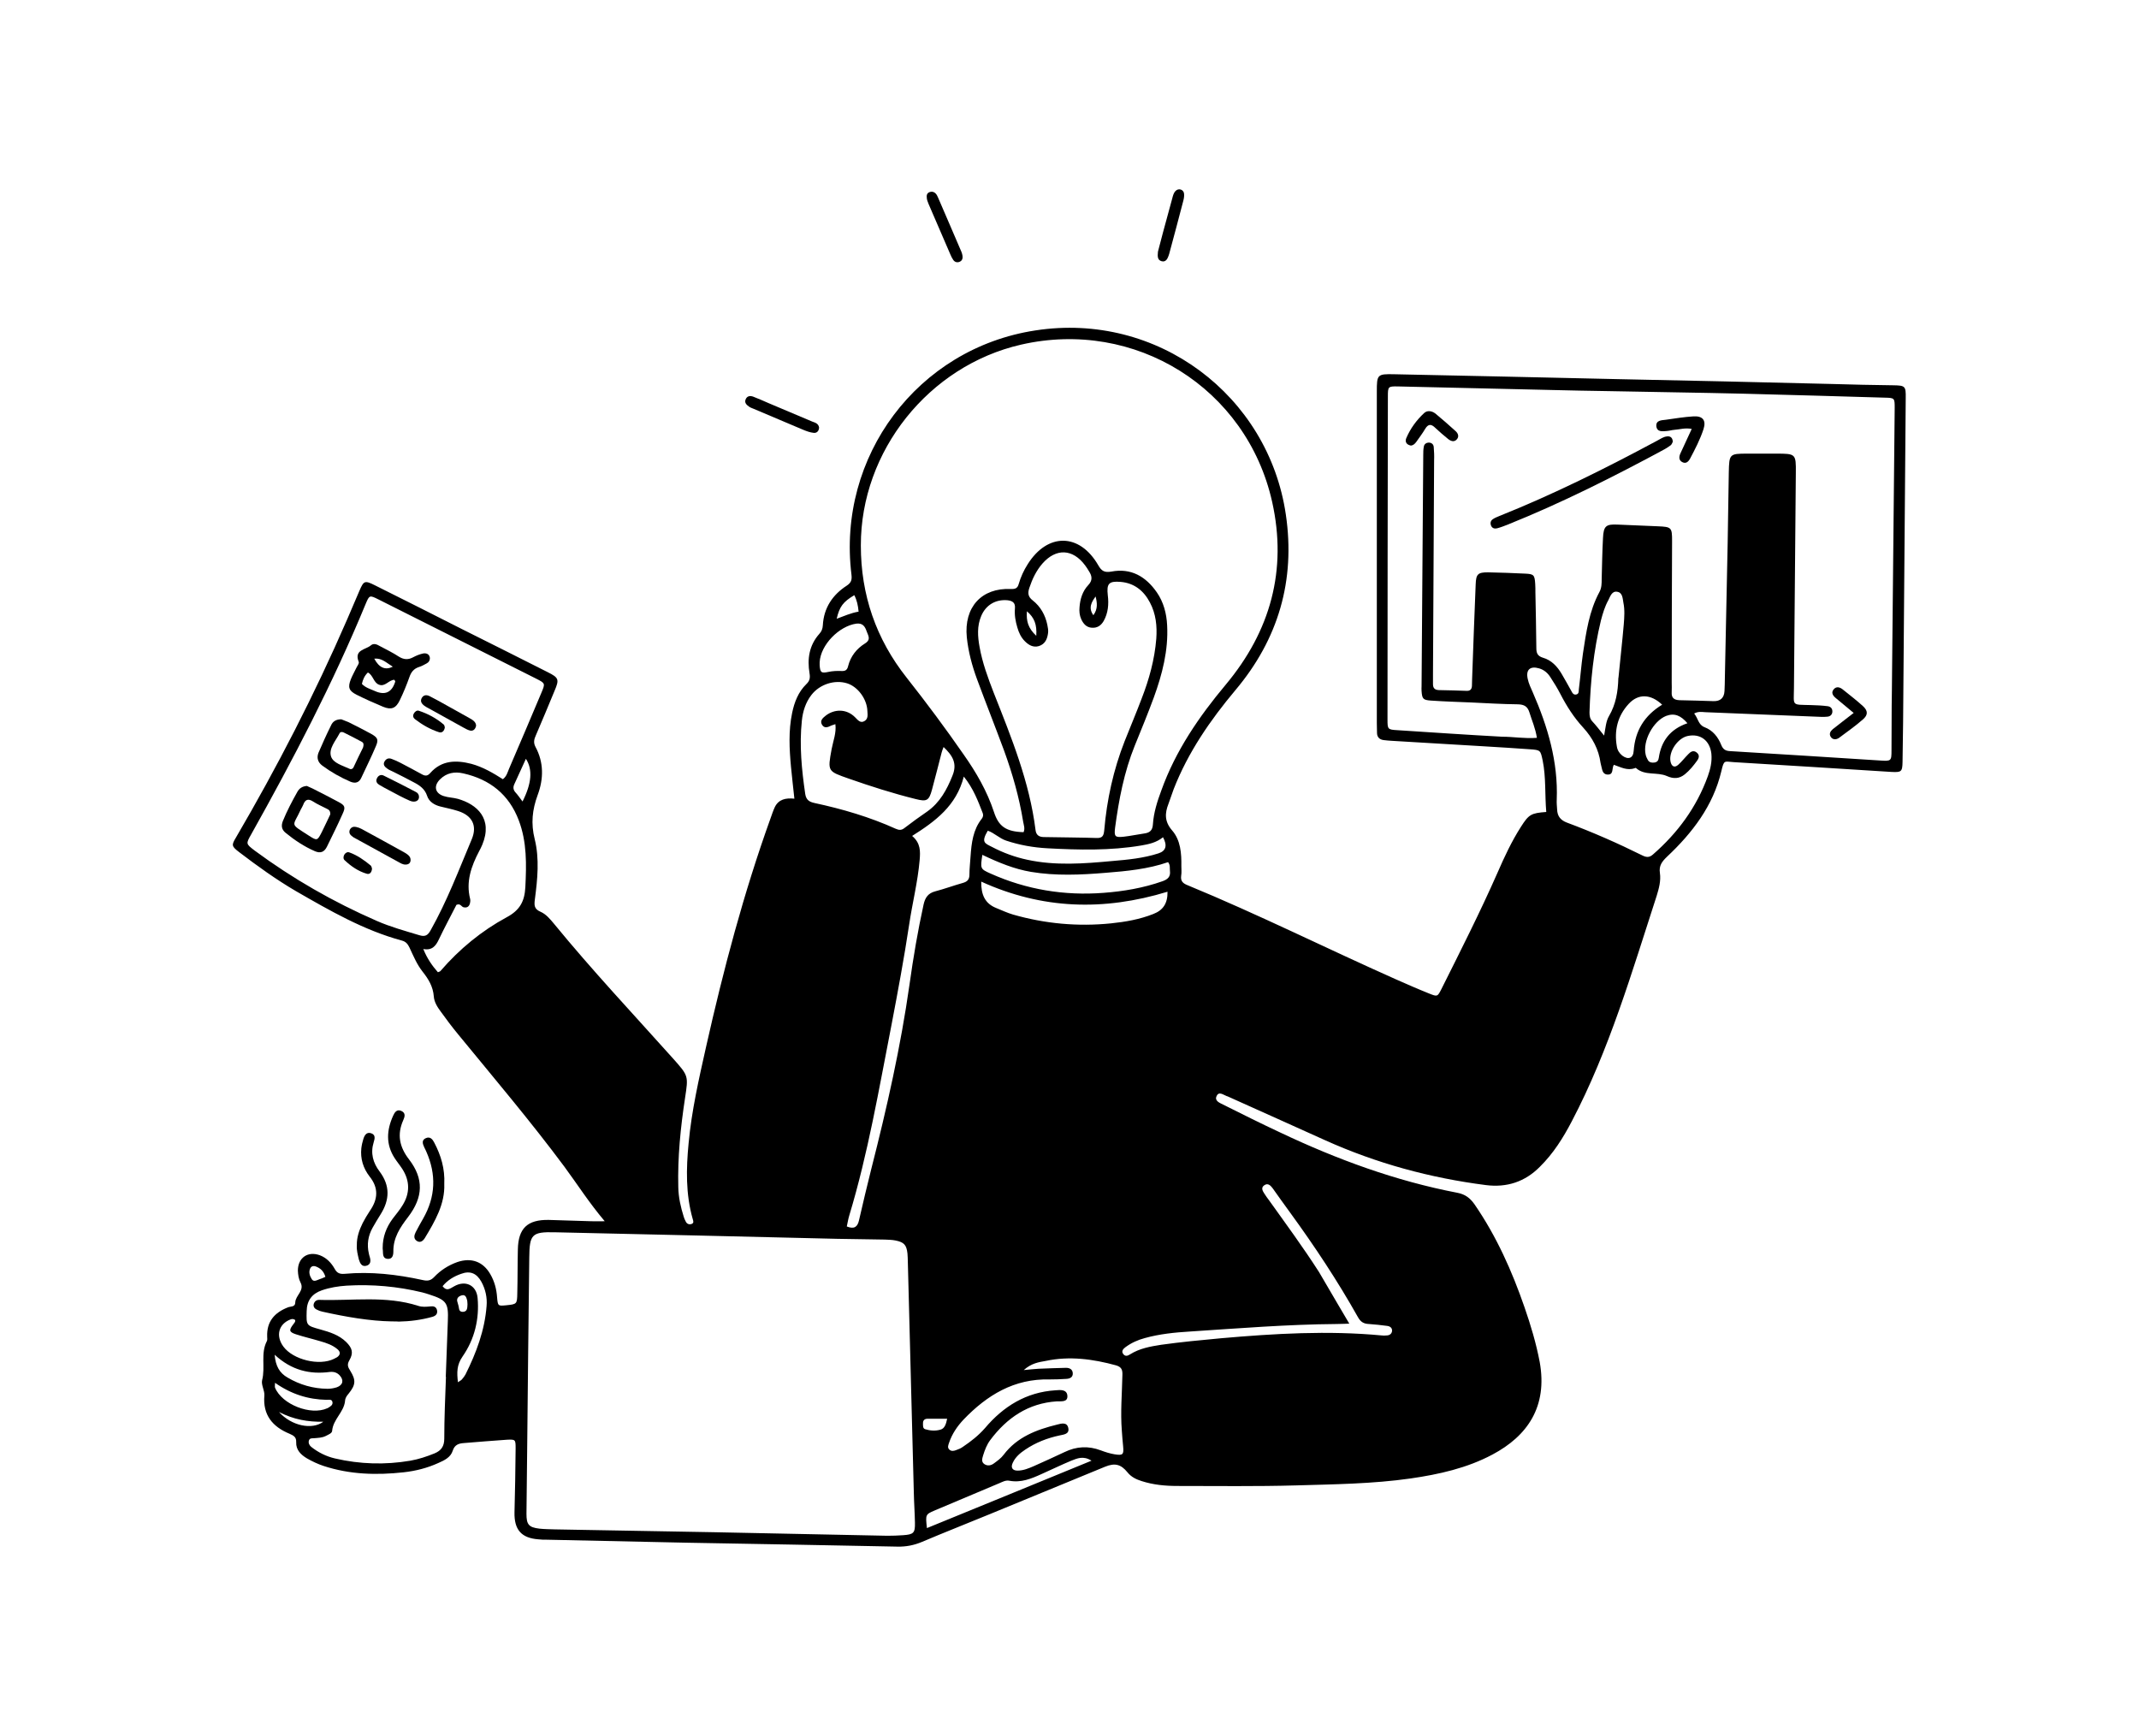 <?xml version="1.0" encoding="utf-8"?>
<!-- Generator: Adobe Illustrator 27.0.0, SVG Export Plug-In . SVG Version: 6.00 Build 0)  -->
<svg version="1.1" id="Layer_1" xmlns="http://www.w3.org/2000/svg" xmlns:xlink="http://www.w3.org/1999/xlink" x="0px" y="0px"
	 viewBox="0 0 1142.5 927.4" style="enable-background:new 0 0 1142.5 927.4;" xml:space="preserve">
<path d="M825.9,433.7c-0.8-9.4-0.1-18.5-1.9-27.4c-1.2-5.6-1.1-5.7-7-6.1c-7.7-0.6-15.5-1-23.2-1.5c-16.8-1-33.5-2-50.3-3
	c-1.5-0.1-3-0.2-4.5-0.4c-2.2-0.3-3.5-1.6-3.5-3.9c0-1.7-0.1-3.4-0.1-5.2c0-59,0-118,0-177c0-9.2,0.2-9.5,9.4-9.3
	c39.6,0.8,79.2,1.7,118.8,2.6c38.3,0.8,76.6,1.6,114.9,2.6c11,0.3,21.9,0.6,32.9,0.7c6.2,0.1,6.6,0.5,6.5,6.7
	c-0.5,57.7-0.9,115.4-1.4,173.1c-0.1,7.1-0.2,14.2-0.3,21.3c-0.1,5.4-0.6,5.7-6.2,5.4c-27.9-1.8-55.9-3.5-83.8-5.2
	c-5.3-0.3-5.3-1.5-6.8,4.9c-4.4,18.5-15.5,32.9-29,45.6c-2.7,2.6-4.4,4.8-3.8,8.7c0.6,4.1-0.5,8.2-1.7,12.1
	c-13.3,40.9-25.3,82.3-45.4,120.6c-4.6,8.8-9.8,17.1-17,24.2c-8,8.1-17.7,11.2-28.8,9.8c-29.8-3.8-58.5-11.6-86-24
	c-17.2-7.8-34.5-15.5-51.8-23.3c-0.2-0.1-0.4-0.2-0.6-0.2c-1.9-0.7-4.3-2.8-5.5,0c-1.2,2.5,1.7,3.6,3.5,4.5
	c10.2,5.1,20.4,10.2,30.7,15c30.2,14.3,61.5,25.8,94.4,32.1c4.2,0.8,6.8,2.8,9.2,6.2c11.7,17,20,35.6,26.7,55
	c3.3,9.5,6.2,19.2,8.1,29.2c4.3,23.9-6.6,39.5-25.2,49.4c-13.7,7.3-28.6,10.6-43.8,12.8c-20.3,2.9-40.8,3.1-61.2,3.7
	c-21.1,0.6-42.2,0.3-63.3,0.3c-6.5,0-12.9-0.6-19.1-2.6c-2.9-0.9-5.6-2.2-7.6-4.7c-3.5-4.3-6.7-5.1-11.9-3
	c-20.5,8.4-41,16.9-61.5,25.3c-12.1,5-24.4,9.8-36.4,14.9c-4.3,1.8-8.5,2.6-13.1,2.5c-37.7-0.8-75.4-1.4-113-2.1
	c-24.8-0.5-49.5-1.1-74.3-1.6c-1.5,0-3,0-4.5-0.2c-9.1-0.7-12.9-5.2-12.7-14.4c0.3-11.4,0.5-22.8,0.6-34.2c0-4.7-0.1-4.8-4.6-4.6
	c-7.7,0.5-15.5,1.2-23.2,1.8c-2.6,0.2-4.8,0.9-5.8,4.1c-1.1,3.5-4.4,5.1-7.6,6.5c-5.9,2.7-12.2,4.3-18.6,5
	c-14.5,1.6-28.8,1.2-42.8-3.4c-3-1-6-2.4-8.8-4c-3.2-1.9-6-4.5-5.8-8.7c0.1-2.8-1.4-3.5-3.6-4.5c-9-3.7-14.3-10-13.4-20.4
	c0.2-2.7-1.8-5.7-1.2-8.2c1.8-6.9-0.9-14.2,2.5-20.8c0.4-0.7,0.2-1.7,0.2-2.5c-0.3-8,3.9-12.8,11.1-15.6c1.5-0.6,3.9-0.1,3.9-2.6
	c0.1-3.8,5.1-6.3,2.8-10.7c-1-1.9-1.3-4.1-1.4-6.3c0-6.9,5.3-10.6,11.8-8.2c3.6,1.4,6.1,4.1,7.9,7.3c1.2,2.2,2.7,2.8,5.2,2.6
	c14.1-1.3,27.9,0.3,41.7,3.3c2.6,0.6,4.3,0.4,6.2-1.6c3.4-3.6,7.6-6.3,12.4-8c7.4-2.5,13.7-0.3,17.6,6.5c2.2,3.8,3.3,7.9,3.6,12.3
	c0.4,4.7,0.5,4.7,4.8,4.3c5.8-0.6,5.9-0.6,6-6.6c0.2-7.8,0.1-15.5,0.3-23.2c0.2-11.3,5.1-16,16.5-15.8c7.5,0.2,15.1,0.5,22.6,0.7
	c2.1,0.1,4.2,0,7.3,0c-8.3-9.8-14.6-19.7-21.6-29.2c-18-24.2-37.5-47.2-56.6-70.5c-3.3-4-6.4-8.1-9.4-12.3c-1.8-2.4-3.5-5.1-3.7-8.1
	c-0.4-5.2-2.8-9.2-5.9-13.1c-3.1-3.9-5-8.5-7.1-13c-0.9-1.8-1.8-3.1-4-3.7c-20.4-5.5-38.5-16-56.6-26.4
	c-10.6-6.2-20.6-13.4-30.3-20.8c-4.2-3.2-4.2-3.8-1.8-7.8C148,409.8,168,371,185.4,330.9c2.2-5.1,4.4-10.3,6.6-15.4
	c2.3-5.3,2.8-5.6,8.2-2.9c15.6,7.8,31.2,15.6,46.7,23.5c15.2,7.6,30.4,15.2,45.6,22.9c6,3,6.3,3.9,3.7,10c-3.3,8-6.6,15.9-10,23.8
	c-0.9,2-1.4,3.8-0.2,6.1c4.5,8.3,4.4,17.1,1.2,25.7c-2.9,7.9-3.7,15.2-1.6,23.6c2.6,10.5,1.5,21.4,0.1,32.1c-0.4,3.1-0.5,5.2,3,6.7
	c3,1.3,5.1,3.9,7.2,6.4c20.3,24.8,42.3,48.2,63.7,72.1c8.2,9.2,8.1,9.2,6.3,21c-2.4,15.8-4,31.6-3.6,47.6c0.1,5.5,1.3,10.7,2.9,15.8
	c0.2,0.8,0.6,1.6,1,2.4c0.6,1.4,1.8,1.9,3.1,1.5c1.5-0.5,1-1.7,0.7-2.7c-3.8-13.3-3.5-26.9-2.2-40.4c1.6-17.4,5.5-34.4,9.3-51.4
	c9.3-41.4,20.1-82.3,34.5-122.3c0.7-2,1.4-4.1,2.3-6c2-4,5.7-4.9,10.4-4.4c-0.6-5.9-1.3-11.4-1.8-16.9c-0.9-9.7-1.4-19.3,0.6-28.9
	c1.2-5.8,3.3-11.2,7.6-15.4c1.8-1.7,2.1-3.3,1.7-5.7c-1.3-7.8-0.2-15,5.2-21.1c1.2-1.3,1.8-2.7,1.9-4.6c0.5-9.3,5.2-16.3,12.8-21.2
	c2.4-1.6,2.8-3.1,2.5-5.8c-7.8-63.2,35.3-120.9,98.2-130.5c65.3-10.1,124.5,34.8,133.8,98.3c5.2,35.2-4,66.6-26.9,93.8
	c-13.5,16.1-25.3,33.2-33,52.9c-1,2.6-1.8,5.3-2.8,7.9c-2,5.1-2.1,9.5,2,14.2c4.5,5.2,5,12.2,4.9,19c0,1.7,0.2,3.5-0.1,5.2
	c-0.4,2.9,1,4.1,3.6,5.1c37.6,15.5,74,33.7,111.1,50.2c5.9,2.6,11.8,5.2,17.8,7.6c4.3,1.7,4.4,1.7,6.4-2.2
	c10.3-20.6,20.7-41.1,30-62.2c3.7-8.5,7.6-16.9,12.6-24.7C816.6,435,817.8,434.3,825.9,433.7L825.9,433.7z M820.9,394.1
	c-0.8-5.2-2.7-9.3-4-13.6c-1-3.2-2.8-4.2-6.1-4.3c-8.4-0.1-16.8-0.6-25.2-1c-7.1-0.3-14.2-0.5-21.3-1c-4.2-0.3-4.7-0.9-5-5.1
	c-0.1-0.9,0-1.7,0-2.6c0.3-41.1,0.6-82.3,0.9-123.4c0-1.5,0-3,0.3-4.5c0.2-1.4,1.3-2.2,2.8-2.2c1.5,0.1,2.4,1,2.5,2.4
	c0.2,2.4,0.3,4.7,0.2,7.1c-0.2,38.1-0.4,76.2-0.6,114.3c0,1.7,0,3.5,0,5.2c0,2.1,0.9,3.1,3.1,3.2c5,0.1,9.9,0.2,14.8,0.4
	c1.8,0.1,2.8-0.7,2.9-2.6c0-1.3,0.1-2.6,0.1-3.9c0.6-16.8,1.2-33.6,1.9-50.4c0.2-5.5,1.2-6.4,6.6-6.4c6.7,0.1,13.3,0.4,20,0.7
	c4.5,0.2,4.9,0.8,5.2,5.5c0.1,1.5,0.1,3,0.1,4.5c0.2,9.9,0.4,19.8,0.5,29.7c0,2.7,0.6,4.3,3.5,5.2c4.6,1.3,7.7,4.7,10,8.6
	c1.8,3,3.4,6,5.1,9c0.6,1.1,1.2,2.5,2.9,2c1.3-0.4,1.1-1.7,1.2-2.7c0.8-6.4,1.3-12.9,2.2-19.2c1.7-11.3,3.3-22.6,8.8-32.8
	c1.2-2.2,1.2-4.6,1.2-6.9c0.2-7.3,0.3-14.6,0.7-21.9c0.3-6.5,1.6-7.5,7.9-7.2c7.1,0.3,14.2,0.6,21.3,0.9c7.4,0.3,7.7,0.6,7.7,7.8
	c-0.1,25.2-0.2,50.4-0.2,75.6c0,1.7,0.1,3.5,0,5.2c-0.2,3,1.2,4.2,4.2,4.3c6,0.1,12,0.3,18.1,0.5c3.7,0.1,5.7-1.7,5.9-5.4
	c0.1-2.4,0.2-4.7,0.2-7.1c0.5-24.1,1-48.2,1.5-72.3c0.2-12.5,0.4-25,0.6-37.5c0.2-9.7,0.4-9.9,9.8-9.9c5.2,0,10.3,0,15.5,0
	c10.5,0,10.6,0.1,10.5,10.3c-0.3,38.3-0.7,76.7-1,115c-0.1,9.7-1.4,8.7,9,9c3,0.1,6,0.2,9,0.6c1.6,0.2,2.7,1.3,2.5,3.2
	c-0.2,1.5-1.3,2.3-2.7,2.4c-1.9,0.2-3.9,0.1-5.8,0c-19.8-0.8-39.6-1.6-59.4-2.4c-1.8-0.1-3.7-0.5-5.9,0.7c2.1,2.6,2.2,6,5.5,7.3
	c4.5,1.7,7.3,5.3,9,9.6c1,2.4,2.4,3.1,4.8,3.2c26.7,1.6,53.3,3.3,79.9,5c6.1,0.4,6.2,0.3,6.2-5.6c0.1-10.5,0-21.1,0.2-31.6
	c0.5-50.4,1-100.8,1.5-151.1c0-5.2,0-5.4-5.2-5.5c-25-0.7-49.9-1.5-74.9-2.1c-24.3-0.6-48.7-0.9-73-1.4c-10.1-0.2-20.2-0.3-30.3-0.6
	c-27.3-0.6-54.7-1.3-82-1.9c-5.2-0.1-5.3,0.1-5.3,5.4c-0.1,57.5-0.2,115-0.2,172.5c0,5.2,0.1,5.4,5.2,5.7
	c18.7,1.2,37.4,2.5,56.1,3.5C808.4,393.5,814.3,394.6,820.9,394.1L820.9,394.1z M381.1,818.4c34.3,0.7,63.6,1.3,92.9,1.9
	c2.8,0,5.6-0.1,8.4-0.3c5.6-0.4,6.4-1.2,6.3-6.6c-0.1-5.4-0.5-10.8-0.6-16.1c-1.1-41.1-2.1-82.2-3.2-123.3c0-1.5-0.1-3-0.2-4.5
	c-0.5-4.5-1.8-6-6.3-6.9c-1.9-0.4-3.8-0.4-5.8-0.5c-8.4-0.2-16.8-0.2-25.2-0.4c-50.3-1.2-100.7-2.4-151-3.5
	c-12.3-0.3-13.6,1.1-13.7,13.5c-0.4,33.3-0.8,66.7-1.1,100.1c-0.1,12.3-0.3,24.5-0.4,36.8c0,5.7,1.2,7.2,6.9,7.9
	c2.8,0.3,5.6,0.3,8.4,0.4C326.3,817.4,356.2,818,381.1,818.4L381.1,818.4z M546.7,444.5c0.9-1.9,0.1-3.8-0.2-5.6
	c-2.1-13-5.7-25.6-10.2-38c-4.7-12.7-9.7-25.3-14.4-38c-2.7-7.3-4.7-14.8-5.5-22.5c-1.6-16.1,7.9-26.5,23.5-25.8
	c2.4,0.1,3.6-0.4,4.2-2.6c1.1-3.8,2.7-7.3,4.8-10.6c10.6-16.9,27.7-16.8,37.7,0.5c1.8,3.2,3.4,4,7,3.4c10.5-2,18.4,2.6,24.3,11.1
	c3.6,5.2,5.2,11.3,5.5,17.6c0.7,13.4-2.6,26.1-7.1,38.5c-3.2,8.7-6.7,17.2-10.2,25.8c-5.7,14.1-8.5,28.9-10.5,43.8
	c-0.6,4.8,0,5.3,4.7,4.8c3.6-0.4,7.2-1.2,10.8-1.7c3-0.4,4.5-1.6,4.7-4.9c0.4-6.2,2.3-12.2,4.5-18.1c7.6-21.2,20.1-39.4,34.4-56.5
	c23.9-28.6,32.9-61.2,24.8-97.6c-13.6-60.9-73.3-98-134.2-84c-49.2,11.3-85.6,56.8-85.5,107.3c0,26.3,8.1,49.9,24.5,70.6
	c10.5,13.3,20.7,27,30.4,41c6.7,9.5,12.5,19.5,16.2,30.7C533.4,441.5,537.4,444.2,546.7,444.5L546.7,444.5z M268.6,416.2
	c2-1.5,2.5-3.7,3.3-5.6c5.8-13.4,11.5-26.9,17.2-40.4c2.2-5.2,2.2-5.2-2.7-7.7c-28.1-14.1-56.1-28.2-84.2-42.3
	c-4.8-2.4-4.9-2.4-6.9,2.4c-17.5,42.4-38.7,83-61.1,123c-2.9,5.1-2.9,5.1,1.8,8.7c20.3,15,42.1,27.5,65.3,37.6
	c7.3,3.2,15,5.3,22.6,7.6c3.2,1,4.6,0.1,6.1-2.6c8.8-15.6,15.1-32.3,22-48.7c3-7.2,0.2-12.6-7.3-15c-3.1-1-6.2-1.6-9.4-2.4
	c-3.3-0.8-6.2-2.6-7.2-5.8c-1.2-3.6-3.9-5.5-7-7.1c-3.6-1.9-7.2-3.8-10.9-5.6c-1.1-0.6-2.4-1-3.4-1.8c-1.3-0.9-2.4-2.1-1.4-3.8
	c0.9-1.5,2.2-2,3.9-1.3c1.6,0.6,3.2,1.3,4.7,2.1c3.8,2,7.6,4,11.4,6.1c1.8,1,3,0.9,4.4-0.7c6.1-6.9,13.8-7,22-4.9
	C258,409.7,263.4,412.9,268.6,416.2L268.6,416.2z M585.7,447.6c3.2,0.1,3.8-1.2,4.1-4.1c1.4-16.4,4.9-32.3,10.9-47.6
	c3-7.6,6.2-15.1,9.1-22.8c4-10.3,6.9-20.8,7.8-31.9c0.5-6.8-0.2-13.4-3.4-19.4c-3.3-6.3-8.4-10.4-15.7-11c-6.2-0.5-7.5,0.9-6.8,7.1
	c0.6,4.8,0.2,9.5-2.2,13.8c-1.4,2.4-3.4,3.8-6.3,3.6c-3-0.2-4.6-2.2-5.7-4.6c-0.9-2-1.1-4.2-0.9-6.3c0.3-4.4,1.6-8.6,4.6-11.8
	c2.5-2.6,2.1-4.9,0.5-7.4c-0.7-1.1-1.3-2.2-2.1-3.2c-6.6-8.9-15.5-9.3-22.8-1c-3.3,3.8-5.4,8.2-7,13c-0.9,2.7-0.8,4.7,1.8,6.7
	c4.2,3.3,6.7,7.8,7.8,13c0.3,1.5,0.6,3,0.4,4.4c-0.4,3.1-1.5,5.9-4.9,7c-3.1,0.9-5.5-0.6-7.5-2.6c-2-2-3.2-4.5-4-7.3
	c-1-3.3-1.6-6.7-1.3-10.2c0.3-3.1-1.3-4.1-4.1-4.4c-6.2-0.5-11.4,2.5-13.9,8.4c-2.3,5.4-1.9,11-0.9,16.5c1.5,8.5,4.5,16.6,7.6,24.6
	c9.4,23.8,19.1,47.5,22.3,73.2c0.3,2.6,1.7,3.7,4.2,3.8C562.4,447.2,581.4,447.4,585.7,447.6L585.7,447.6z M238.2,735.4
	c0,0-0.1,0-0.1,0c0.4-9.9,0.7-19.8,1.1-29.7c0.4-9.7-0.6-11.3-10-14.3c-1.2-0.4-2.5-0.8-3.7-1.1c-13.2-3.2-26.7-4.4-40.3-3.6
	c-4.5,0.3-9,1-13.3,2.5c-5.2,1.8-8,5.4-8.1,11.1c-0.2,7.7-0.3,7.7,7.3,9.8c5,1.4,9.9,2.9,13.8,6.7c3.3,3.3,4,5.8,1.7,9.8
	c-1.4,2.4-0.7,3.7,0.5,5.6c3.1,5,2.9,7.5-0.9,12.2c-1,1.2-1.8,2.2-1.9,3.9c-0.6,6-6.4,9.8-6.9,16c-0.1,1.3-2.1,2-3.4,2.7
	c-2,1-4.1,1-6.3,1.2c-1,0.1-2.2-0.2-2.7,1.2c-0.4,1.4,0.2,2.5,1.2,3.4c3.8,3,8,5.1,12.7,6.2c13.3,3.1,26.8,3.5,40.3,1.2
	c4.5-0.8,8.7-2.2,12.9-3.9c3.6-1.5,5.2-3.8,5.2-7.9C237.3,757.3,237.8,746.3,238.2,735.4L238.2,735.4z M862,408.5
	c-1.2,1.8,0.1,5.5-3.5,5.2c-2.8-0.2-2.7-3-3.3-4.9c-0.1-0.4-0.2-0.8-0.3-1.3c-1-7.3-4.3-13.4-9.2-18.8c-5-5.4-8.9-11.5-12.3-18.1
	c-1.6-3.1-3.4-6-5.3-8.9c-1.4-2.2-3.3-3.9-6-4.7c-4.8-1.4-7.2,0.7-6.1,5.6c0.5,2.5,1.7,4.9,2.7,7.2c8,18.3,13.6,37.1,12.8,57.4
	c-0.1,1.7,0.1,3.4,0.2,5.1c0.1,3.6,1.8,5.8,5.3,7.1c13.7,5.1,27.1,11,40.2,17.5c2.2,1.1,3.8,1.2,5.7-0.5
	c13.2-11.5,23.3-25.2,29.3-41.8c1.4-3.9,2.3-7.8,1.9-12c-0.8-7.1-5.9-10.9-12.6-9.5c-5.4,1.1-10.4,8.5-9.2,13.8
	c0.6,2.6,2.2,3.3,4.1,1.6c1.9-1.7,3.5-3.8,5.3-5.6c1.2-1.3,2.7-2.4,4.5-1c1.8,1.4,1.3,3,0.2,4.5c-1.9,2.6-3.9,5.1-6.5,7.2
	c-3,2.4-6,2.5-9.6,0.9c-5.2-2.3-11.8,0-16.5-4.3c-0.1-0.1-0.4,0-0.6,0.1C869.1,411.8,865.6,409.7,862,408.5L862,408.5z M546.8,731.8
	c3.5-0.3,5.6-0.6,7.8-0.7c4.9-0.2,9.9-0.4,14.8-0.5c1.9,0,3.5,0.8,3.6,2.9c0.1,2.2-1.6,2.9-3.4,3c-3,0.2-6,0.3-9,0.3
	c-18.9-0.5-33.4,8.4-45.9,21.4c-3.4,3.6-6.2,7.7-7.8,12.5c-0.4,1.2-1,2.5,0.2,3.6c1.1,1,2.5,0.7,3.7,0.2c1.2-0.4,2.4-0.9,3.5-1.7
	c4.3-2.9,8.3-6,11.8-10c9.8-11.6,22-19.2,37.6-20.2c2.5-0.2,6-0.6,6.4,2.7c0.4,3.8-3.2,3.1-5.6,3.2c-15.3,1-26.7,8.8-35.6,20.7
	c-1.8,2.4-2.9,5.3-3.8,8.2c-0.5,1.7-1.1,3.5,0.8,4.7c1.6,1,3.4,0.7,4.9-0.4c1.9-1.4,3.9-2.8,5.3-4.7c7.2-9.5,17.6-13.4,28.6-16.1
	c2.3-0.6,5.2-1.4,5.9,1.8c0.7,3.3-2.3,3.5-4.6,4c-6.6,1.4-12.8,3.8-18.4,7.6c-2.7,1.8-5.2,3.9-6.6,6.9c-1.3,2.6-0.3,4.3,2.5,4.3
	c3.1,0,5.9-1.2,8.7-2.4c5.5-2.5,11-4.9,16.4-7.5c6.4-3.1,12.8-3.4,19.4-0.9c2.4,0.9,4.9,1.7,7.4,2.1c4.4,0.7,4.9,0.1,4.5-4.2
	c-0.3-2.8-0.5-5.6-0.7-8.4c-0.8-9.9,0.1-19.8,0.3-29.7c0.1-2.8-0.4-4.3-3.3-5.2c-12.4-3.4-24.9-5.1-37.6-2.4
	C554.7,727.6,551,728.1,546.8,731.8L546.8,731.8z M233.9,519.3c0.7-0.3,1.2-0.4,1.4-0.7c10.1-11.7,21.9-21.4,35.4-28.7
	c7.1-3.8,9.5-8.6,9.9-16c0.6-12.1,0.9-24.1-3.5-35.7c-5.2-13.8-15.4-21.9-29.6-25.1c-4.7-1.1-9-0.3-12.5,3.2c-3.5,3.5-2.7,7.4,2,8.9
	c2.4,0.8,5.1,0.8,7.6,1.5c10.1,2.9,18.8,10.5,13,24.5c-0.5,1.2-1.1,2.4-1.7,3.5c-4.2,8-7.1,16.2-4.8,25.4c0.2,0.8,0.1,1.7-0.1,2.5
	c-0.5,1.7-1.6,2.4-3.4,2c-1.2-0.3-1.6-2.2-3.8-1.3c-3,5.9-6.4,12.2-9.4,18.5c-1.6,3.4-3.6,6-8.3,5.1
	C228.2,512.1,230.9,515.9,233.9,519.3L233.9,519.3z M487.2,446.5c4.6,3.9,4.4,8.3,4,13c-1,11.6-3.9,22.9-5.6,34.4
	c-2.7,17.9-6,35.6-9.4,53.4c-6.7,34.2-12.5,68.6-22.6,102c-0.6,2-0.9,4-1.3,5.8c4,1.6,5.7,0.2,6.5-3.2c2.1-9.2,4.3-18.4,6.6-27.6
	c8.3-32.5,15.7-65.3,20.4-98.5c2-14.3,4.4-28.5,7.5-42.6c0.8-3.7,2.4-6.1,6.2-7.1c5-1.3,9.8-3.1,14.8-4.5c2.4-0.7,3.5-1.8,3.5-4.5
	c0-3.2,0.4-6.4,0.6-9.7c0.5-7.1,1.3-14.2,6-20.1c0.7-0.9,0.9-2,0.5-3c-2.5-6.4-4.9-13-10.1-19.5
	C510.8,430.4,499.7,438.6,487.2,446.5L487.2,446.5z M504,399c-0.5,1.3-0.8,2-1,2.8c-1.7,6.6-3.4,13.3-5.2,20c-1.6,5.9-2.8,6.5-8.7,5
	c-12.1-3-24-6.8-35.7-10.9c-11.4-4-11.4-3.8-9.2-15.8c0.8-4.3,2.6-8.6,2-13.3c-0.9,0.3-1.5,0.5-2.1,0.7c-1.8,0.9-3.8,1.8-5.1-0.5
	c-1.2-2.2,0.6-3.6,2.1-4.8c4.4-3.4,11-3.9,15.8,1.1c1.3,1.3,2.7,3.2,4.9,1.8c2-1.2,1.6-3.4,1.5-5.3c-0.2-6.4-5.1-13-10.8-14.8
	c-6.7-2.1-14.7,0.5-19.1,6.2c-3.1,4-4.6,8.8-5.1,13.7c-1.4,13.1-0.1,26.2,1.8,39.2c0.5,3.2,2.2,4.2,4.9,4.8
	c14.9,3.2,29.6,7.5,43.5,13.8c1.8,0.8,3.1,0.8,4.7-0.5c3.9-3,7.9-5.9,12-8.7c6.8-4.8,10.5-11.6,13.5-19.1
	C511.5,407.7,508.7,403.5,504,399L504,399z M720.7,707c0,0-5.1,0.2-7,0.2c-26.1,0.2-52,2.3-78,4c-8.2,0.5-16.3,1.3-24.2,3.5
	c-3.8,1-7.3,2.6-10.4,4.9c-1.2,0.9-2.4,2.2-1,3.8c1,1.2,2.3,0.8,3.5,0c5.1-3.2,10.8-4.2,16.5-5.1c10.7-1.5,21.3-2.5,32.1-3.5
	c28.6-2.5,57.1-4.2,85.8-1.5c0.8,0.1,1.7,0.1,2.6,0c1.4,0,2.6-0.7,2.9-2.1c0.3-1.8-0.9-2.8-2.6-3c-3.2-0.4-6.4-0.8-9.6-1
	c-2.8-0.1-4.5-1-6-3.7c-10.9-19.4-23.1-37.8-36.2-55.8c-3.2-4.3-6.3-8.8-9.4-13.1c-1.1-1.4-2.4-2.8-4.3-1.6c-2,1.3-1.1,3-0.1,4.5
	c0.8,1.3,1.7,2.5,2.6,3.7c9,12.6,18.2,25.1,26.6,38.2C709.6,688.2,720.7,707,720.7,707L720.7,707z M623.6,476.3
	c-34.1,10.4-67,9.4-99.5-5.4c-0.1,7,2,11.7,8,14.1c3,1.2,5.9,2.6,9,3.5c17.1,4.9,34.6,6.5,52.3,4.7c7.7-0.8,15.3-2.1,22.6-5
	C621.2,486.2,623.7,482.6,623.6,476.3L623.6,476.3z M524.7,456.6c-1.1,7.4-1.2,7.5,4.4,10c19.2,8.6,39.4,11.9,60.3,10.3
	c10.7-0.8,21.3-2.6,31.5-6.2c2.8-1,4.4-2.4,4-5.5c-0.2-1.5,0.3-3-1-4.7c-10.7,3.7-22,4.8-33.4,5.7c-13.3,1.1-26.6,1.7-39.8-0.5
	C541.8,464.2,533.5,460.8,524.7,456.6L524.7,456.6z M856.8,392.9c0.8-4.3,1-7.7,2.6-10.4c3.7-6.3,4.8-13.1,5-20.2
	c0-0.2,0.1-0.4,0.1-0.6c0.9-9.4,2-18.8,2.8-28.2c0.3-3.8,0.6-7.8-0.2-11.6c-0.4-2.2-0.4-5.3-3.2-5.8c-2.9-0.6-3.8,2.4-4.8,4.4
	c-1.9,3.4-3,7.1-4,10.9c-3.9,16.1-5.6,32.5-6.1,49.1c0,1.8,0.2,3.3,1.4,4.7C852.4,387.3,854.2,389.7,856.8,392.9L856.8,392.9z
	 M621.2,447.2c-3.6,2.9-7.6,3.7-11.6,4.4c-16.6,2.8-33.4,2.4-50.1,1.5c-7.5-0.4-14.9-1.7-22.1-4.1c-3.6-1.2-6.3-4.1-9.8-5.3
	c-3.7,6.3-1.6,6.7,2.3,8.7c5.9,3.1,12.2,5.4,18.7,6.8c15.1,3.3,30.3,2.1,45.5,0.7c8.3-0.7,16.7-1.5,24.7-4.1
	C622.8,454.5,623.6,451.6,621.2,447.2L621.2,447.2z M495.1,816.2c29.5-12,58.3-23.9,87.9-36c-4.4-2.8-7.7-1.2-10.8,0
	c-5.3,2.2-10.6,4.8-15.8,7.1c-5.5,2.5-11,4.8-17.3,3.6c-2-0.4-3.8,0.7-5.5,1.4c-11.5,4.8-22.9,9.7-34.4,14.5
	C494.3,808.9,494.3,809,495.1,816.2L495.1,816.2z M437.8,353.7c0,0.4,0,1,0,1.7c0.3,3.8,0.8,4.3,4.6,3.5c2.3-0.5,4.7-0.6,7-0.5
	c2,0.1,3.1-0.4,3.6-2.6c1.3-5.2,4.5-9.3,9-12.1c3.4-2.1,1.7-4.2,0.9-6.5c-0.9-2.6-2.1-4.5-5.5-4.1
	C448.2,334.4,438.3,344.4,437.8,353.7L437.8,353.7z M887.8,376.4c-6.1-5.8-12.8-6-17.9-0.4c-5.9,6.4-7.8,14.2-6.3,22.7
	c0.3,2,1.3,3.6,2.9,4.9c3.2,2.4,5.9,1.4,6.1-2.6C873.4,390.3,878.3,382.2,887.8,376.4L887.8,376.4z M157.7,705.1
	c-0.7-0.6-1.6-0.7-2.4-0.4c-6.5,2.4-8.2,8.8-3.9,14.6c5.2,7,19.1,10.4,27,6.5c0.6-0.3,1.2-0.6,1.7-0.9c1.8-1.3,1.8-2.8,0.2-4.2
	c-2.7-2.3-6-3.4-9.2-4.3c-4.3-1.3-8.7-2.3-13-3.7c-3.7-1.2-3.9-2.2-1.4-5.4C157.2,706.6,157.8,706.1,157.7,705.1L157.7,705.1z
	 M236.4,687c2.2,2.9,3.9,1.3,6.1,0.1c6-3.5,12-0.7,12.6,6.2c1,11.2-1.6,22-8,31.2c-3.2,4.6-3.1,8.6-2.5,13.8c1.1-0.8,1.7-1,2.1-1.5
	c0.7-0.8,1.4-1.7,1.9-2.6c5.8-11.6,10.3-23.6,11.3-36.6c0.4-4.5-0.6-9-2.8-13c-2.5-4.5-6-6-10.8-4.2
	C242.5,681.7,239,683.8,236.4,687L236.4,687z M146.7,723.6c0.5,6.2,2.7,9.8,6.9,12.2c6.6,3.9,13.7,5.9,21.3,6c1.7,0,3.4-0.3,5-0.8
	c3.3-1.2,3.9-3.8,1.5-6.4c-1.4-1.5-3.1-2-5.2-1.8C165.5,734.2,155.8,732,146.7,723.6L146.7,723.6z M901.3,386.3
	c-3.5-4.1-6.9-5.6-11.4-3.9c-6.9,2.8-12.6,13.4-10.9,20.7c0.2,1,0.7,2,1.2,2.9c0.7,1.2,2,1.5,3.4,1.3c1.5-0.2,2.2-1,2.4-2.5
	C887.3,395.9,892,389.5,901.3,386.3z M146.9,738.6c0,1.4-0.2,2.1,0,2.6c3.7,9,19.1,15,27.9,11c0.2-0.1,0.4-0.2,0.6-0.3
	c1.1-0.7,2.4-1.4,2.2-2.9c-0.3-1.8-1.9-1.3-3.1-1.3C164.6,747.5,155.6,744.7,146.9,738.6z M279.1,428.1c4.9-9.7,5.5-17.1,1.8-22.8
	c-2.1,4.7-4.1,9.1-6.2,13.6c-0.7,1.5-0.6,2.9,0.5,4.2C276.5,424.5,277.6,426.1,279.1,428.1L279.1,428.1z M458.6,326.7
	c-0.3-3.3-0.9-6.1-2.3-8.8c-6,3.6-7.9,6.1-9.4,12.6C450.8,329.1,454.4,327.4,458.6,326.7L458.6,326.7z M505.9,757.8
	c-3.8,0-7.1,0-10.5,0c-1.5,0-2.4,0.8-2.4,2.3c0,1.3-0.2,2.9,1.2,3.3c2.6,0.8,5.5,1,8.2,0.2C504.5,763,505.3,760.8,505.9,757.8
	L505.9,757.8z M172.7,759.4c-8.3,0.1-15.6-1.1-23.7-5.2C155.7,761.6,166.6,763.9,172.7,759.4z M173.8,682c-0.9-3.1-2.7-4.6-5-5.5
	c-1.3-0.5-2.6-0.3-3.2,1.2c-0.8,2-0.1,3.9,0.9,5.5c1,1.7,2.7,0.6,4.1,0.1C171.6,683,172.5,682.6,173.8,682L173.8,682z M249.7,696.7
	c-0.1-0.5,0-1.4-0.2-2.2c-0.4-1.4-0.8-3.2-2.9-2.6c-1.8,0.5-3,1.7-2.2,3.8c0.2,0.6,0.3,1.2,0.5,1.8c0.4,1.3,0,3.2,2.3,3.2
	C249.6,700.6,249.6,698.8,249.7,696.7L249.7,696.7z M553.5,339.6c0.4-6-1-9.7-5-13.1C548.1,331.7,549.1,335.5,553.5,339.6z
	 M585.2,318.6c-2.2,3-4,6.1-1.2,10C586.5,325.2,586,321.9,585.2,318.6z"/>
<path d="M204.4,666.5c0-5.8,1.9-10.9,5.3-15.5c1.8-2.4,3.8-4.7,5.3-7.2c4-6.4,4-13-0.1-19.4c-1.3-2-2.8-3.8-4.1-5.8
	c-4.8-7.4-4.3-15-0.8-22.7c0.8-1.8,2-3.6,4.4-2.5c2.4,1.1,1.8,3.1,1,4.9c-3.4,7.6-2.1,14.3,3.1,21c7.9,10.3,7.6,20.1-0.5,30.7
	c-4.3,5.6-8,11.1-7.9,18.5c0,2-0.5,4.1-3.1,3.9c-2.6-0.2-2.4-2.5-2.5-4.5C204.4,667.3,204.4,666.9,204.4,666.5L204.4,666.5z"/>
<path d="M190.6,665.2c-0.1-4.4,1.3-8.2,3.1-11.9c1.2-2.3,2.5-4.5,3.9-6.6c4.3-6.2,4.7-12.2-0.2-18.3c-3.4-4.4-5-9.5-4.4-15.1
	c0.2-1.7,0.6-3.4,1.1-5c0.6-1.9,1.7-3.8,4.1-3c2.5,0.8,2,2.9,1.4,4.8c-1.8,5.8-0.4,11,3.2,15.7c5.6,7.5,5.4,15,0.5,22.8
	c-1.5,2.3-2.9,4.8-4.3,7.2c-2.4,4.3-3.1,8.9-2,13.7c0.1,0.6,0.3,1.2,0.5,1.9c0.6,2,0.6,4.1-1.9,4.7c-2.4,0.6-3.3-1.4-3.9-3.3
	C191.1,670.2,190.4,667.7,190.6,665.2L190.6,665.2z"/>
<path d="M237.3,632.4c0.4,10.7-4.9,19.8-10.4,28.9c-1,1.6-2.5,2.7-4.3,1.5c-1.8-1.2-1.4-3-0.6-4.6c1.3-2.5,2.6-4.9,4-7.3
	c6.7-11.7,7.1-23.6,1.7-35.8c-0.4-0.8-0.7-1.6-1.1-2.3c-0.9-1.9-1.5-3.9,0.9-4.9c2.3-1,3.6,0.7,4.5,2.5
	C235.5,617.1,237.7,624.2,237.3,632.4L237.3,632.4z"/>
<path d="M437.5,228.4c-0.1,1.8-1.2,3-2.9,2.8c-1.9-0.2-3.8-0.9-5.5-1.6c-8.9-3.7-17.8-7.6-26.7-11.3c-0.8-0.3-1.6-0.6-2.3-1.1
	c-1.3-0.9-2.5-2-1.9-3.7c0.7-2,2.4-2.3,4.2-1.6c2.8,1.1,5.6,2.3,8.3,3.5c7.7,3.3,15.4,6.5,23.2,9.8
	C435.6,225.8,437.2,226.3,437.5,228.4L437.5,228.4z"/>
<path d="M497.7,102.4c1.7,0.1,2.6,1.4,3.2,2.8c4.2,9.8,8.5,19.6,12.7,29.5c0.2,0.6,0.4,1.2,0.5,1.9c0.2,1.3-0.1,2.6-1.5,3.2
	c-1.3,0.6-2.6,0.2-3.4-0.9c-0.6-0.9-1.1-1.8-1.5-2.8c-3.9-9-7.8-18.1-11.7-27.1c-0.5-1.2-1-2.4-1-3.7
	C494.8,103.5,495.8,102.5,497.7,102.4L497.7,102.4z"/>
<path d="M618.5,134.4c0.8-2.9,1.7-6.6,2.7-10.3c1.6-6,3.3-12,4.9-18c0.4-1.5,0.7-3,1.8-4.1c1.5-1.6,4.1-0.9,4.5,1.2
	c0.2,1.2,0,2.6-0.3,3.8c-2.5,9.5-5,19.1-7.6,28.6c-0.1,0.4-0.3,0.8-0.4,1.2c-0.6,1.7-1.6,3.3-3.7,2.7
	C618.3,138.9,618.2,137.1,618.5,134.4L618.5,134.4z"/>
<path d="M893.5,235.9c-0.2,0.4-0.5,1.4-1.1,1.9c-1,0.8-2.1,1.4-3.2,2.1c-27.4,14.8-55.2,28.8-84.1,40.4c-1.8,0.7-3.6,1.4-5.5,1.9
	c-1.3,0.3-2.6,0-3.2-1.5c-0.5-1.4-0.2-2.6,1-3.4c1-0.7,2.3-1.2,3.5-1.7c29-11.6,56.8-25.5,84.2-40.2c1.7-0.9,3.3-2.1,5.3-2.3
	C892.1,232.9,893.3,233.6,893.5,235.9L893.5,235.9z"/>
<path d="M903.6,229.1c-3.6-0.7-6.5,0.3-9.4,0.5c-1.3,0.1-2.5,0.5-3.8,0.6c-2.3,0.2-5.3,0.7-5.7-2.5c-0.3-3.3,2.8-3.2,5.1-3.5
	c4.9-0.7,9.8-1.5,14.7-1.8c5-0.3,6.9,2.1,5.4,6.8c-1.8,5.5-4.5,10.7-7.2,15.8c-0.9,1.6-2.2,2.9-4.2,1.8c-1.9-1-1.7-2.9-1-4.5
	C899.5,237.9,901.5,233.7,903.6,229.1L903.6,229.1z"/>
<path d="M990.1,380.8c-3.6-3-6.6-5.5-9.5-7.9c-1.6-1.3-2.8-3-1-4.9c1.4-1.5,3.2-0.9,4.6,0.2c3.7,3,7.4,5.8,10.9,9
	c2.7,2.5,2.7,4.7-0.1,7.1c-4,3.5-8.4,6.6-12.7,9.8c-1.4,1-3.4,1.2-4.5-0.6c-0.9-1.5-0.2-2.9,1.1-4
	C982.4,386.8,985.9,384,990.1,380.8L990.1,380.8z"/>
<path d="M753.6,238c-2.5-0.5-3.2-2.1-2.5-3.9c2.2-5.2,5.5-9.7,9.6-13.5c1.7-1.6,4.2-1.1,6,0.3c3.6,3,7.2,6.1,10.7,9.3
	c1.4,1.2,2.1,3,0.7,4.5c-1.4,1.6-3.2,0.9-4.6-0.2c-2.3-1.9-4.6-3.8-6.8-5.9c-2.2-2.2-3.8-2.3-5.5,0.5c-1.4,2.4-3.1,4.6-4.7,6.9
	C755.7,237.1,754.8,237.9,753.6,238L753.6,238z"/>
<path d="M229.6,351.3c0.1,1.4-0.6,2.5-1.8,3.1c-1.3,0.7-2.7,1.5-4.1,1.9c-2.7,0.9-4.1,2.7-5,5.3c-1.5,4.2-3.2,8.4-5.2,12.5
	c-2.1,4.3-4.5,5.2-8.9,3.4c-4.8-2-9.5-4.1-14.1-6.4c-4.2-2.1-4.8-4-3.1-8.3c0.8-2,1.9-3.9,2.8-5.8c0.5-1.2,1.8-2.6,1.4-3.5
	c-2.6-6.5,3.7-6.4,6.5-8.8c1.5-1.3,3.3-0.5,4.8,0.4c3.4,1.8,6.9,3.5,10.1,5.6c2.7,1.7,5.1,1.8,7.8,0.3c1.7-0.9,3.5-1.6,5.4-2
	C228,348.8,229.3,349.5,229.6,351.3L229.6,351.3z M193.3,365.3c1.9,2,4.4,2.7,6.7,3.7c5.6,2.6,9.3,0.9,11.1-4.9
	c0.1-0.3-0.3-0.7-0.5-1c-3,0.1-4.9,3.9-8.2,2.6c-2.9-1.1-3.1-5.1-5.9-6.5C194.7,360.9,193.8,363,193.3,365.3z M209.8,356.1
	c-3.5-2.1-5.8-4.7-9.9-4.3C202.5,356.7,205.8,358.1,209.8,356.1z"/>
<path d="M163.9,419.8c0.8,0.4,2,0.9,3.1,1.4c4.6,2.3,9.2,4.7,13.7,7.1c3.6,1.9,4,2.8,2.2,6.6c-2.6,5.9-5.5,11.6-8.3,17.4
	c-1.4,2.8-3.4,3.6-6.3,2.4c-5.8-2.5-10.9-5.9-15.8-9.9c-2.1-1.7-2.4-3.8-1.4-6.3c2.2-5.4,4.9-10.5,7.7-15.5
	C159.8,421.2,161.3,420,163.9,419.8L163.9,419.8z M176.4,435c0.1-2-0.8-2.5-1.8-3c-2.5-1.3-5.1-2.4-7.4-3.9
	c-2.8-1.8-4.3-0.9-5.3,1.9c-0.3,0.8-0.8,1.5-1.2,2.3c-4.3,9.5-6.3,7.2,4.2,14c4.5,2.9,4.6,2.8,7-1.9
	C173.6,441,175.1,437.7,176.4,435L176.4,435z"/>
<path d="M182.3,384.2c1,0.4,2.4,0.9,3.8,1.5c4,2,8,4,12,6.2c3.6,2,4.2,3.1,2.7,6.6c-2.4,5.7-5.2,11.3-7.8,16.9
	c-1.2,2.7-3.3,3.2-5.9,2.1c-5.3-2.3-10.3-5.1-15-8.6c-2.4-1.8-3-4.2-2-6.8c2.1-4.9,4.3-9.8,6.7-14.6
	C177.7,385.4,179.4,384.2,182.3,384.2L182.3,384.2z M193.9,399.3c0.6-2,0.1-2.7-0.7-3.1c-3.2-1.7-6.4-3.4-9.7-5
	c-0.9-0.4-1.8-0.3-2.2,0.6c-2,3.9-5.8,8-4.5,12.2c1.1,3.6,6.2,4.9,9.8,6.6c0.9,0.5,1.8,0.1,2.2-0.7
	C190.6,406.1,192.4,402.2,193.9,399.3L193.9,399.3z"/>
<path d="M219.3,459.5c-0.1,1.5-1,2.2-2.5,2.3c-1.6,0.1-2.9-0.8-4.2-1.5c-7.5-4.1-15-8.2-22.6-12.4c-0.8-0.4-1.5-0.8-2.2-1.4
	c-1.1-0.9-1.5-2.1-0.9-3.4c0.7-1.3,1.9-1.7,3.3-1.4c1,0.2,2.1,0.6,3,1.1c7.7,4.2,15.4,8.4,23.1,12.7
	C217.9,456.5,219.4,457.5,219.3,459.5L219.3,459.5z"/>
<path d="M254.3,387.6c-0.4,2-1.6,3-3.3,2.6c-1.2-0.3-2.4-1-3.5-1.6c-6.2-3.4-12.4-6.9-18.6-10.3c-0.8-0.4-1.5-0.8-2.2-1.3
	c-1.5-1.1-2.5-2.5-1.3-4.4c1-1.5,2.5-1.5,4-0.8c1.7,0.9,3.4,1.8,5.1,2.7c5.4,3,10.9,6.1,16.3,9.1
	C252.6,384.6,254.2,385.6,254.3,387.6L254.3,387.6z"/>
<path d="M223.8,425.6c0.1,2.1-2.1,3.3-4.9,2.1c-3.7-1.6-7.3-3.6-10.9-5.5c-1.9-1-3.8-2-5.6-3.1c-1.1-0.7-1.8-1.9-1.1-3.3
	c0.7-1.6,2.2-2.3,3.7-1.5c5.8,2.8,11.5,5.8,17.1,8.7C223.2,423.5,223.8,424.5,223.8,425.6L223.8,425.6z"/>
<path d="M237.6,388.5c-0.3,2-1.5,3.1-3.1,2.6c-4.7-1.5-9-4-12.9-7c-0.9-0.7-1.2-1.8-0.6-2.9c0.5-1,1.6-1.9,2.6-1.6
	c4.9,1.6,9.4,4,13.4,7.4C237.4,387.2,237.4,388.1,237.6,388.5L237.6,388.5z"/>
<path d="M198.7,463.9c-0.1,1.9-1.1,3.3-2.8,2.8c-4.5-1.3-8.4-4-11.8-7.2c-0.8-0.7-0.8-1.9-0.2-3c0.6-1,1.7-1.6,2.7-1.2
	c4.2,1.5,7.9,4.1,11.4,7C198.4,462.6,198.5,463.4,198.7,463.9L198.7,463.9z"/>
<path d="M209.2,705.8c-11.7-0.2-24.4-2.4-37-5.2c-1-0.2-2.1-0.6-3-1.1c-1.3-0.6-2-1.7-1.6-3.1c0.4-1.3,1.4-2.1,2.9-2.1
	c17.7,0.6,35.5-2.4,52.9,3.2c2.1,0.7,4.2,0.5,6.4,0.3c1.6-0.2,3.1,0,3.6,1.9c0.5,2.1-0.7,3.2-2.6,3.7c-5.8,1.6-11.8,2.4-17.8,2.5
	C212.1,705.8,211.3,705.8,209.2,705.8L209.2,705.8z"/>
</svg>
